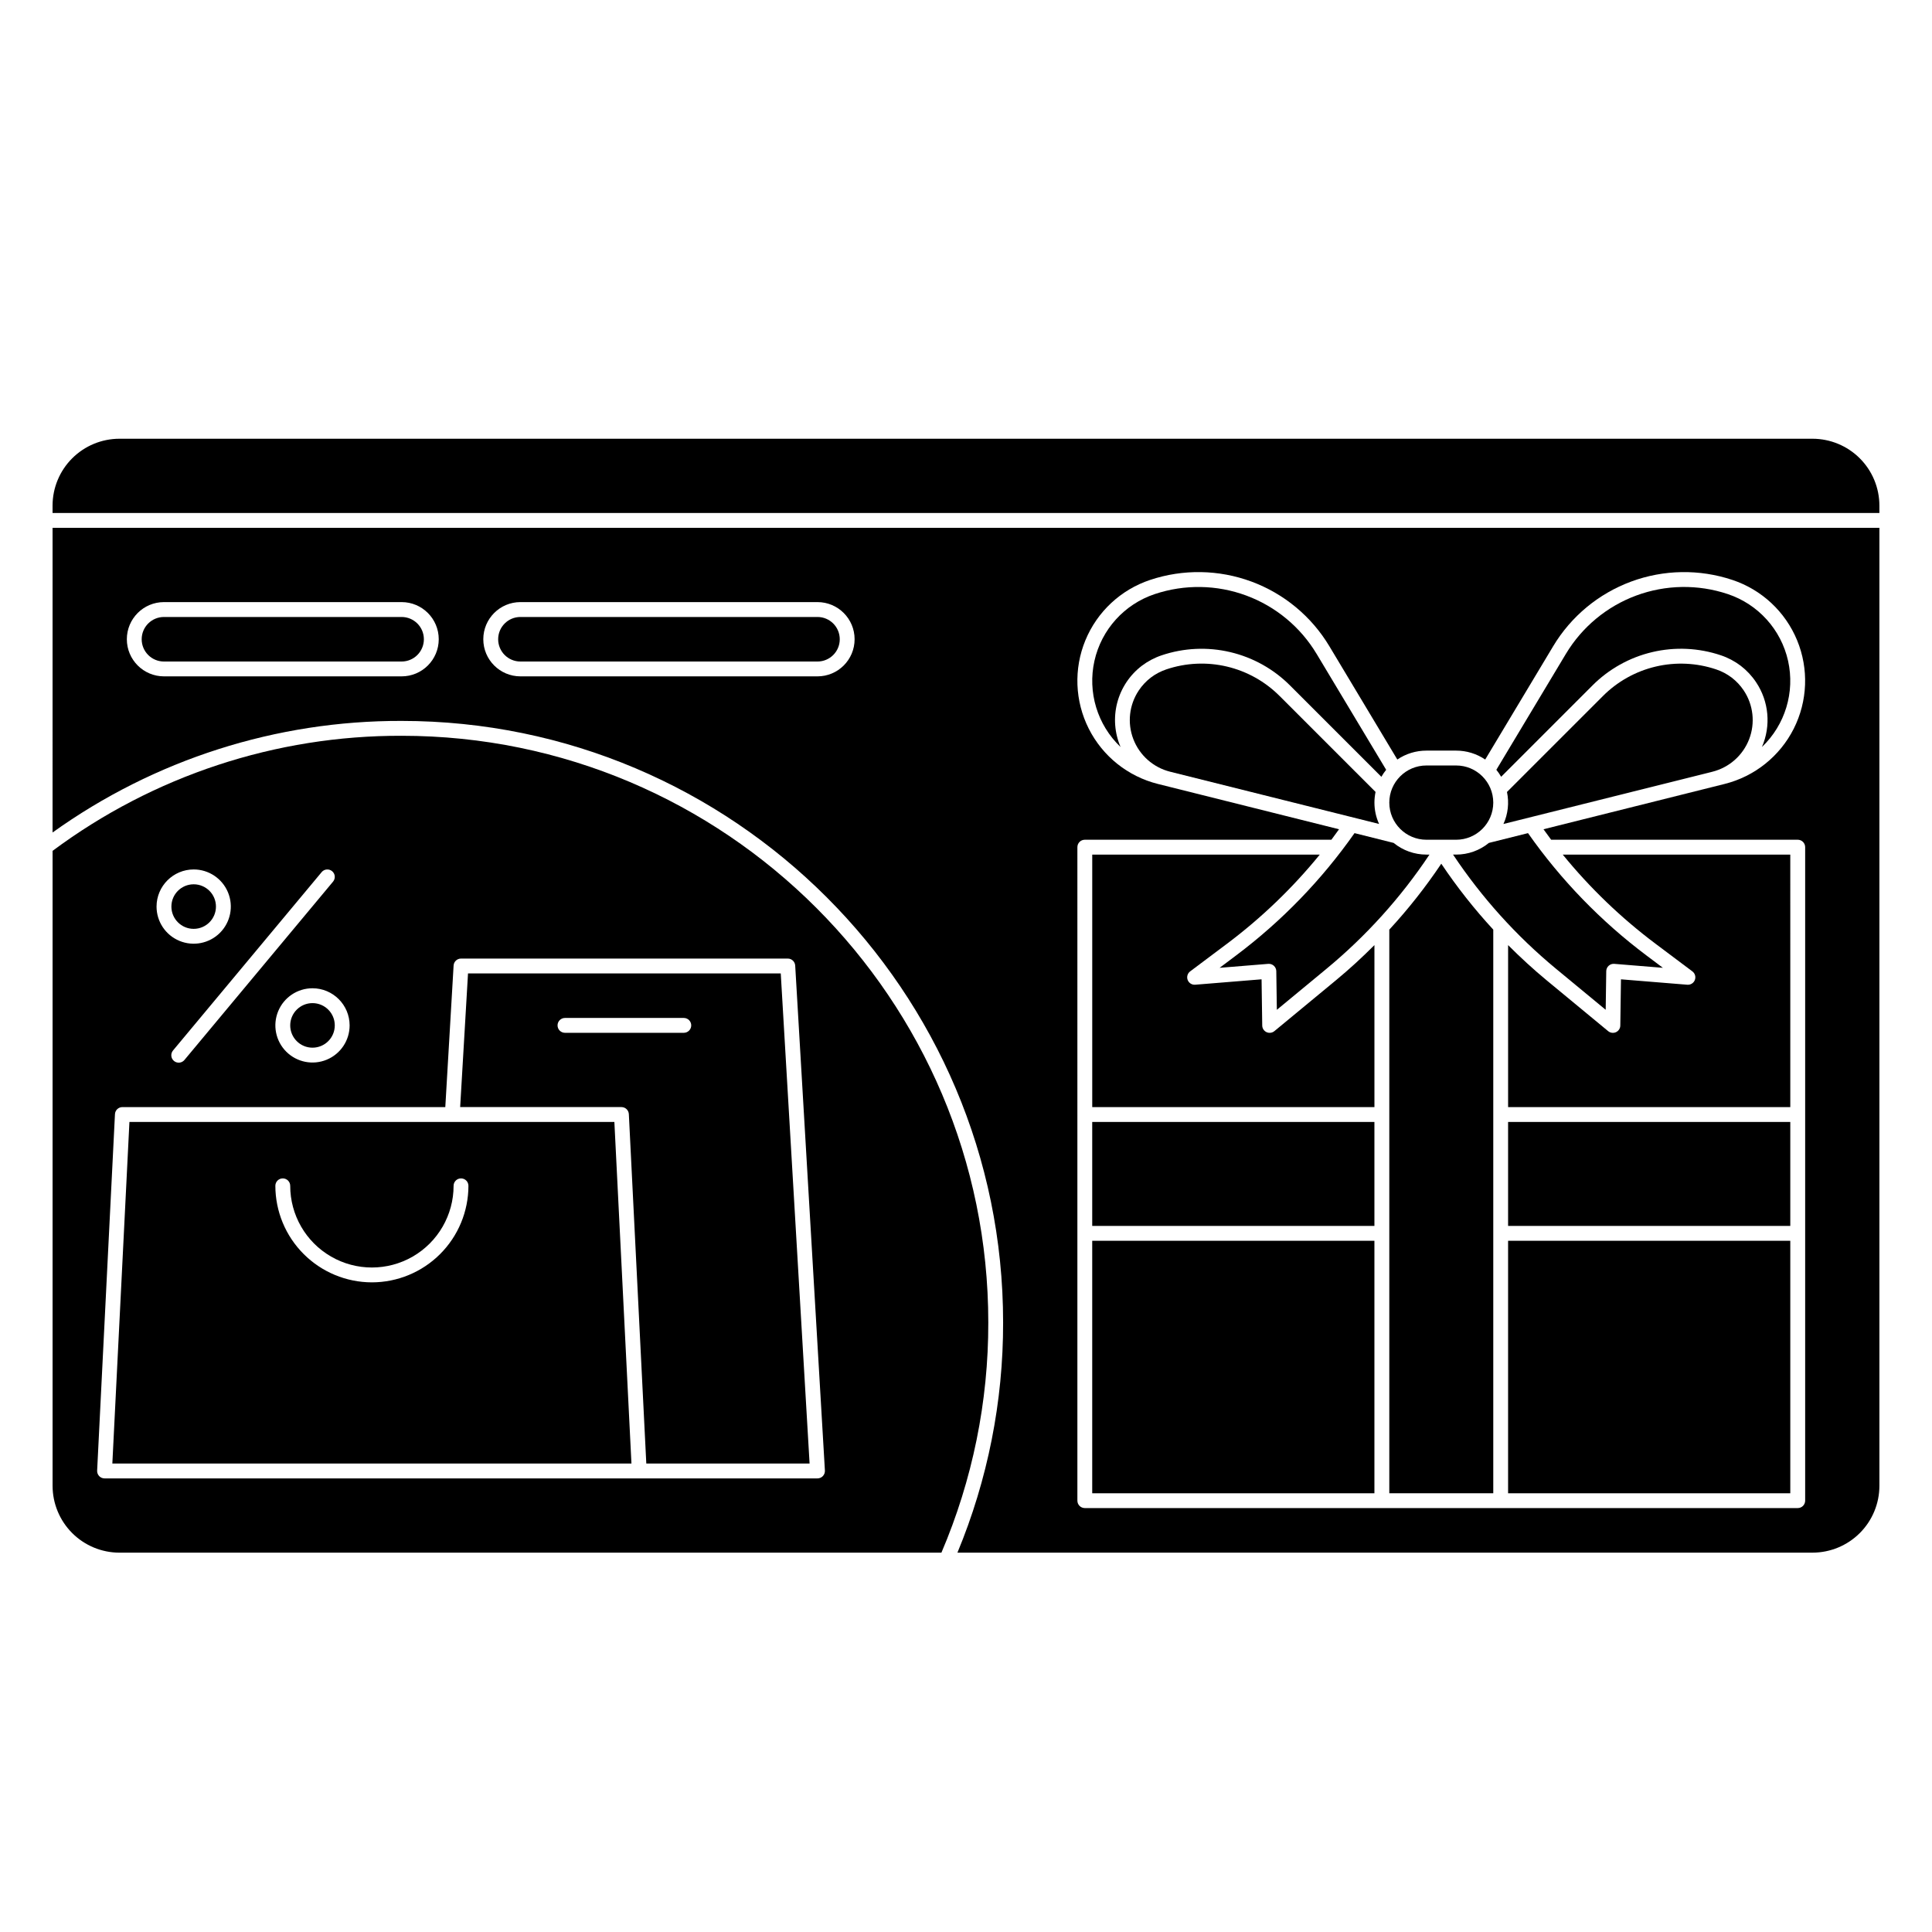 <?xml version="1.0" encoding="UTF-8"?>
<!-- Uploaded to: SVG Repo, www.svgrepo.com, Generator: SVG Repo Mixer Tools -->
<svg fill="#000000" width="800px" height="800px" version="1.1" viewBox="144 144 512 512" xmlns="http://www.w3.org/2000/svg">
 <g>
  <path d="m512.18 390.36v149.37h27.551v-149.37c-5.035-5.457-9.641-11.301-13.777-17.469-4.133 6.168-8.738 12.012-13.773 17.469z"/>
  <path d="m543.66 441.33h74.785v27.551h-74.785z"/>
  <path d="m543.66 472.82h74.785v66.914h-74.785z"/>
  <path d="m602.92 323.57c-1.246-0.941-2.637-1.676-4.121-2.172-5.172-1.742-10.73-2-16.039-0.746-5.312 1.258-10.168 3.973-14.012 7.848l-25.383 25.379c0.602 2.856 0.273 5.828-0.934 8.484l55.379-13.848c4.453-1.121 8.086-4.336 9.734-8.625 1.648-4.285 1.109-9.109-1.445-12.926-0.867-1.297-1.941-2.441-3.18-3.394z"/>
  <path d="m538.57 367.38c-2.449 2.004-5.519 3.098-8.684 3.094h-0.812c7.574 11.371 16.773 21.574 27.305 30.277l13.145 10.855 0.148-10.246c0.008-0.543 0.238-1.059 0.645-1.426 0.402-0.367 0.938-0.551 1.48-0.504l12.891 1.051-4.359-3.273c-12.102-9.09-22.695-20.031-31.391-32.422z"/>
  <path d="m565.96 325.71c4.363-4.391 9.867-7.473 15.891-8.895 6.023-1.426 12.328-1.133 18.191 0.844 1.895 0.633 3.668 1.57 5.262 2.777 1.582 1.215 2.957 2.68 4.066 4.344 3.414 5.086 4 11.562 1.562 17.184 6.156-5.871 8.781-14.535 6.926-22.836-1.859-8.297-7.93-15.016-16-17.699-7.887-2.633-16.434-2.492-24.23 0.391-7.797 2.883-14.379 8.344-18.656 15.473l-18.422 30.707c0.473 0.582 0.898 1.203 1.27 1.855z"/>
  <path d="m582.69 394.07 9.809 7.359c0.699 0.527 0.969 1.453 0.656 2.269-0.309 0.82-1.125 1.336-1.996 1.266l-17.586-1.434-0.176 12.242c-0.008 0.758-0.453 1.441-1.141 1.762-0.688 0.316-1.496 0.211-2.078-0.27l-16.305-13.473c-3.566-2.945-6.957-6.07-10.211-9.328v42.93h74.785l-0.004-66.914h-60.297c7.191 8.832 15.434 16.75 24.543 23.59z"/>
  <path d="m178.3 441.33-4.527 90.527h137.57l-4.527-90.527zm64.258 42.508c-6.785-0.008-13.285-2.707-18.082-7.504-4.797-4.793-7.496-11.297-7.504-18.082 0-1.086 0.883-1.965 1.969-1.965 1.086 0 1.969 0.879 1.969 1.965 0 7.734 4.125 14.883 10.824 18.75s14.949 3.867 21.648 0c6.695-3.867 10.824-11.016 10.824-18.75 0-1.086 0.879-1.965 1.969-1.965 1.086 0 1.965 0.879 1.965 1.965-0.008 6.785-2.703 13.289-7.5 18.082-4.797 4.797-11.301 7.496-18.082 7.504z"/>
  <path d="m201.23 384.25c0 3.262-2.644 5.906-5.906 5.906-3.258 0-5.902-2.644-5.902-5.906 0-3.262 2.644-5.902 5.902-5.902 3.262 0 5.906 2.641 5.906 5.902"/>
  <path d="m232.72 415.74c0 3.262-2.644 5.906-5.906 5.906-3.258 0-5.902-2.644-5.902-5.906 0-3.262 2.644-5.902 5.902-5.902 3.262 0 5.906 2.641 5.906 5.902"/>
  <path d="m268.03 401.96-2.082 35.426h42.734c1.051 0 1.914 0.82 1.969 1.871l4.625 92.594h43.273l-7.641-129.89zm57.184 15.746h-31.488c-1.086 0-1.969-0.883-1.969-1.969 0-1.086 0.883-1.969 1.969-1.969h31.488c1.086 0 1.969 0.883 1.969 1.969 0 1.086-0.883 1.969-1.969 1.969z"/>
  <path d="m250.43 338.99c-33.316-0.102-65.773 10.598-92.496 30.496v168.27c0.004 4.695 1.875 9.199 5.195 12.52 3.32 3.32 7.82 5.188 12.516 5.195h217.84c8.238-19.285 12.465-40.043 12.422-61.012 0-85.727-69.746-155.47-155.47-155.47zm-13.777 76.75c0 3.981-2.394 7.566-6.074 9.09-3.676 1.523-7.906 0.684-10.723-2.133-2.812-2.812-3.656-7.047-2.133-10.723 1.523-3.676 5.113-6.074 9.09-6.074 5.434 0.008 9.836 4.406 9.84 9.84zm-4.644-40.871c0.402 0.332 0.656 0.812 0.703 1.332 0.047 0.52-0.117 1.039-0.449 1.438l-39.359 47.23v0.004c-0.332 0.414-0.812 0.68-1.34 0.734s-1.055-0.105-1.461-0.445c-0.41-0.34-0.664-0.828-0.703-1.359-0.043-0.527 0.133-1.051 0.48-1.449l39.359-47.23v-0.004c0.695-0.832 1.938-0.945 2.769-0.25zm-36.684-0.457c3.981 0 7.57 2.398 9.094 6.074 1.523 3.676 0.68 7.91-2.133 10.723-2.816 2.816-7.047 3.656-10.727 2.133-3.676-1.52-6.074-5.109-6.074-9.09 0.008-5.43 4.41-9.832 9.84-9.84zm166.75 160.76c-0.371 0.395-0.891 0.617-1.434 0.617h-188.93c-0.539 0.004-1.059-0.219-1.43-0.609-0.371-0.391-0.566-0.918-0.539-1.457l4.723-94.465v0.004c0.051-1.051 0.918-1.871 1.969-1.871h85.574l2.199-37.508c0.059-1.043 0.922-1.855 1.969-1.852h86.594-0.004c1.043-0.004 1.906 0.809 1.969 1.852l7.871 133.82c0.031 0.543-0.16 1.07-0.535 1.465z"/>
  <path d="m522.02 366.54h7.871c5.434 0 9.84-4.406 9.84-9.84s-4.406-9.84-9.84-9.84h-7.871c-5.434 0-9.84 4.406-9.84 9.84s4.406 9.84 9.84 9.84z"/>
  <path d="m281.92 319.31h78.719c3.262 0 5.906-2.641 5.906-5.902s-2.644-5.902-5.906-5.902h-78.719c-3.262 0-5.902 2.641-5.902 5.902s2.641 5.902 5.902 5.902z"/>
  <path d="m187.45 319.31h62.977c3.262 0 5.906-2.641 5.906-5.902s-2.644-5.902-5.906-5.902h-62.977c-3.262 0-5.902 2.641-5.902 5.902s2.641 5.902 5.902 5.902z"/>
  <path d="m624.35 260.27h-448.71c-4.695 0.008-9.195 1.875-12.516 5.195-3.32 3.32-5.191 7.82-5.195 12.516v1.969h484.13v-1.969c-0.004-4.695-1.871-9.195-5.191-12.516-3.32-3.32-7.824-5.188-12.52-5.195z"/>
  <path d="m446.58 320.45c1.594-1.207 3.375-2.148 5.269-2.785 5.867-1.977 12.168-2.269 18.191-0.844 6.023 1.422 11.531 4.504 15.891 8.895l24.145 24.145c0.371-0.652 0.797-1.273 1.27-1.855l-18.422-30.707h-0.004c-4.273-7.129-10.855-12.59-18.652-15.473-7.797-2.883-16.344-3.023-24.23-0.391-8.07 2.684-14.141 9.402-16 17.703-1.855 8.297 0.77 16.961 6.926 22.832-1.594-3.699-1.906-7.828-0.891-11.727 1.02-3.898 3.309-7.344 6.508-9.793z"/>
  <path d="m433.45 472.82h74.785v66.914h-74.785z"/>
  <path d="m433.45 441.33h74.785v27.551h-74.785z"/>
  <path d="m471.57 397.21-4.359 3.273 12.891-1.051c0.543-0.043 1.082 0.141 1.484 0.508 0.402 0.363 0.637 0.883 0.645 1.426l0.148 10.246 13.141-10.859c10.531-8.707 19.73-18.906 27.305-30.277h-0.812c-3.164 0.004-6.234-1.09-8.684-3.094l-10.367-2.594v0.004c-8.695 12.387-19.285 23.328-31.391 32.418z"/>
  <path d="m508.24 394.46c-3.254 3.258-6.644 6.383-10.211 9.328l-16.305 13.473c-0.582 0.48-1.391 0.586-2.078 0.27-0.688-0.32-1.133-1.004-1.141-1.762l-0.176-12.242-17.586 1.434c-0.871 0.07-1.688-0.445-2-1.266-0.309-0.816-0.039-1.742 0.66-2.269l9.809-7.359h0.004c9.105-6.84 17.348-14.758 24.539-23.59h-60.301v66.914h74.785z"/>
  <path d="m508.24 356.7c0-0.949 0.102-1.898 0.297-2.828l-25.379-25.383-0.004 0.004c-3.844-3.875-8.699-6.59-14.012-7.848-5.312-1.254-10.871-0.996-16.043 0.746-1.484 0.5-2.883 1.234-4.133 2.184-1.234 0.949-2.305 2.094-3.172 3.391-2.555 3.816-3.094 8.641-1.441 12.926 1.652 4.289 5.285 7.504 9.742 8.621l55.375 13.844c-0.809-1.777-1.23-3.703-1.23-5.656z"/>
  <path d="m157.93 364.62c26.961-19.324 59.324-29.672 92.496-29.57 87.898 0 159.41 71.512 159.41 159.41v-0.004c0.039 20.938-4.078 41.676-12.105 61.012h226.62c4.695-0.008 9.199-1.875 12.52-5.195 3.32-3.32 5.188-7.824 5.191-12.52v-253.87h-484.13zm271.59 3.887c0-1.09 0.879-1.969 1.969-1.969h65.344c0.688-0.914 1.355-1.848 2.027-2.777l-47.992-12.004c-7.945-1.984-14.637-7.328-18.328-14.637-3.691-7.309-4.019-15.863-0.898-23.438 3.121-7.57 9.383-13.41 17.152-15.996 8.734-2.914 18.203-2.758 26.844 0.434 8.637 3.195 15.926 9.242 20.66 17.141l18.008 30.023v-0.004c2.273-1.539 4.961-2.363 7.711-2.359h7.871c2.746-0.004 5.434 0.82 7.707 2.363l18.008-30.023c4.734-7.898 12.023-13.941 20.66-17.137 8.641-3.195 18.109-3.348 26.844-0.434 7.769 2.586 14.027 8.426 17.148 15.996 3.117 7.57 2.789 16.125-0.898 23.434-3.691 7.309-10.379 12.652-18.324 14.637l-47.992 12.004c0.668 0.93 1.336 1.863 2.027 2.777h65.348c0.523 0 1.023 0.207 1.395 0.578 0.367 0.367 0.574 0.867 0.574 1.391v173.18c0 0.523-0.207 1.023-0.574 1.391-0.371 0.371-0.871 0.578-1.395 0.578h-188.93c-1.09 0-1.969-0.883-1.969-1.969zm-147.6-64.945h78.719c5.438 0 9.84 4.406 9.84 9.84s-4.402 9.84-9.84 9.84h-78.719c-5.434 0-9.84-4.406-9.84-9.84s4.406-9.84 9.84-9.84zm-94.465 0h62.977c5.434 0 9.84 4.406 9.84 9.84s-4.406 9.84-9.84 9.84h-62.977c-5.434 0-9.84-4.406-9.84-9.84s4.406-9.84 9.84-9.84z"/>
 </g>
</svg>